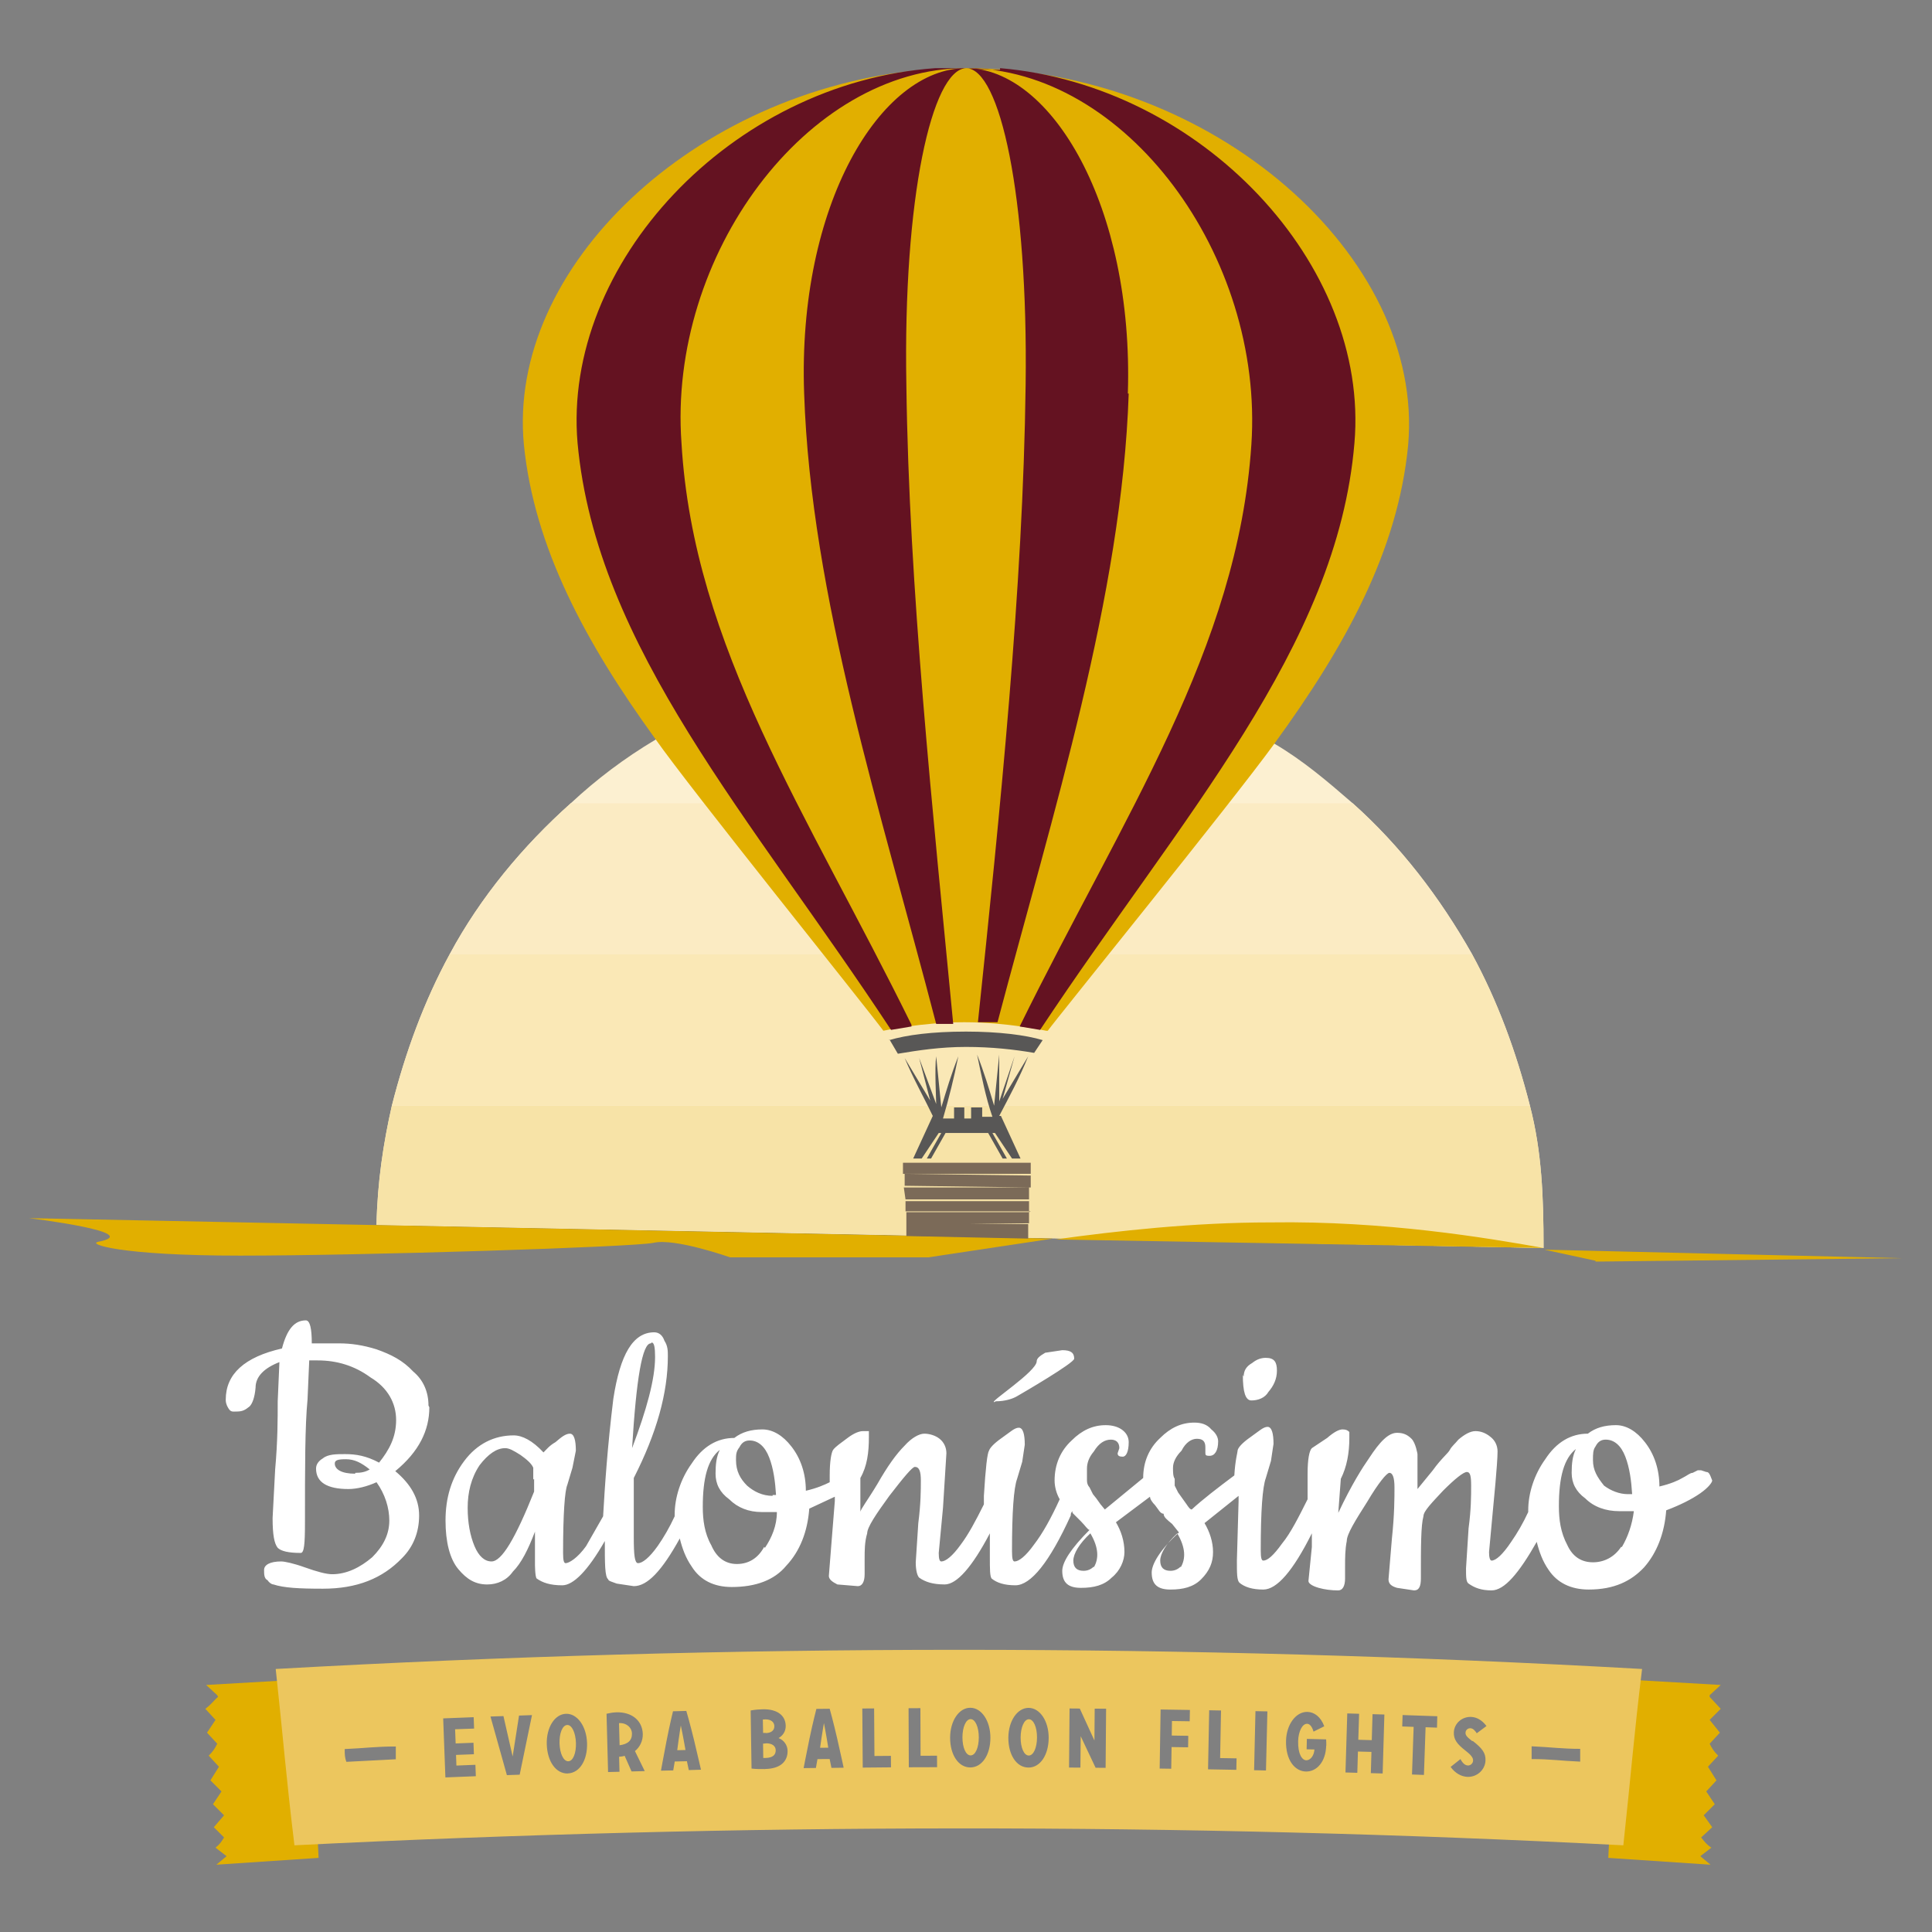 <svg xmlns="http://www.w3.org/2000/svg" viewBox="0 0 226.8 226.8"><rect x="0" y="0" width="226.8" height="226.8" fill="#808080" stroke="none"/><path fill="#fcf0d1" d="M77 86.8c-3.7 2.2-7 4.7-10 7.5-5.6 5-10.6 11-14.2 17.7-3 5.5-5.2 11.5-6.8 17.8-1 4.4-1.7 9-1.8 14l137 2.7c0-6-.2-11.3-1.6-16.7-1.6-6.3-3.8-12.3-6.8-17.8-3.8-6.7-8.4-12.7-14-17.7-3-2.6-5.8-5-9.2-7v-.1z"/><path fill="#f7e3a7" d="M44.2 143.8l137 2.7c0-6-.2-11.3-1.6-16.7H46c-1 4.4-1.7 9-1.8 14"/><path fill="#fae8b6" d="M52.8 112c-3 5.5-5.2 11.5-6.8 17.8h133.6c-1.6-6.3-3.8-12.3-6.8-17.8z"/><path fill="#fbebc3" d="M158.8 94.3H67c-5.6 5-10.6 11-14.2 17.7h120c-3.8-6.7-8.4-12.7-14-17.7"/><path fill="#fff" d="M191.1 175.4c-1 0-2-.4-2.8-1-.8-1-1.3-1.8-1.3-3 0-.7 0-1.2.3-1.6.3-.6.7-.8 1.2-.8 1 0 1.8.7 2.3 2 .5 1.3.7 2.8.8 4.4zm-.8 6.2c-.8 1.2-2 1.8-3.3 1.8-1.4 0-2.4-.7-3-2-.8-1.5-1-3-1-4.6 0-3.4.6-5.6 2-6.7-.4.8-.5 1.7-.5 2.8 0 1.2.5 2.2 1.6 3 1 1 2.4 1.5 4 1.5h1.7c-.2 1.6-.7 3-1.4 4.2zm-51.7 2.3c-.3.3-.7.5-1.2.5-.8 0-1.2-.4-1.2-1.2 0-.8.7-2 2-3.2 1 1.7 1 3 .4 4zm-10.2 0c-.3.3-.7.5-1.2.5-.8 0-1.2-.4-1.2-1.2 0-.8.7-2 2-3.2 1 1.7 1 3 .4 4zm-37.7-8.3c-1.2 0-2.2-.5-3-1.2-.8-.8-1.3-1.7-1.3-3 0-.6 0-1 .4-1.5.3-.6.7-.8 1.2-.8 1 0 1.8.7 2.3 2 .5 1.3.7 2.8.8 4.4h-.4zm-1 6c-.7 1.3-1.8 2-3.2 2-1.4 0-2.4-.8-3-2.2-.8-1.4-1-3-1-4.5 0-3.4.6-5.6 2-6.7-.4.8-.5 1.7-.5 2.8 0 1.2.5 2.2 1.6 3 1 1 2.3 1.5 3.8 1.5h1.8c0 1.6-.6 3-1.4 4.2zm-27-8v1.5c-2.2 5.5-3.8 8.2-5 8.2-.8 0-1.5-.6-2-1.8-.5-1.2-.8-2.7-.8-4.5 0-1.8.4-3.5 1.4-5 1-1.3 2-2 3-2 .5 0 1 .3 1.8.8.7.5 1.3 1 1.5 1.5v1.4zm13.8-16c.3 0 .4.6.4 1.7 0 2.6-1 6.2-2.7 10.7.5-8.2 1.2-12.3 2.2-12.3zm123.2 15h-.4l-.6.3c-.3 0-.6.3-1.2.6-.5.3-1.4.7-2.7 1 0-2-.6-3.8-1.7-5.2-1-1.3-2.2-2-3.4-2-1.3 0-2.4.3-3.3 1-2 0-3.7 1-5 3-1.3 1.8-2 4-2 6v.2c-.6 1.3-1.3 2.5-2 3.5-1 1.5-1.8 2.2-2.3 2.2-.2 0-.3-.4-.3-1l.5-5.4s.5-5 .5-6.4c0-.7-.3-1.3-.8-1.7-.6-.5-1.2-.7-1.8-.7-.6 0-1.3.4-2 1-.4.5-.8.8-1 1.2-.2.4-1 1-2 2.4l-1.8 2.2v-4.1s-.2-1.3-.7-1.8c-.5-.5-1-.7-1.7-.7-1 0-2 1-3.3 3-.7 1-2 3-3.6 6.4l.3-4c.7-1.4 1-3 1-4.8v-.7c-.2-.2-.4-.3-.8-.3s-1 .3-1.8 1L154 170c-.3.3-.5 1.3-.5 3v3c-1 2-2 4-3 5.2-1 1.4-1.7 2-2.2 2-.2 0-.3-.3-.3-1.2 0-4.6.2-7.4.6-8.5l.6-2 .3-2c0-1.2-.2-2-.7-2-.5 0-1 .5-2 1.2s-1.4 1.2-1.5 1.5c0 .2-.3 1.2-.4 3-2 1.5-3.7 2.8-5 4-.2 0-.4-.3-.6-.6l-.5-.7-.5-.7-.4-.8v-.8c-.2-.3-.2-.8-.2-1.3 0-.6.3-1.3 1-2 .5-1 1.2-1.4 1.8-1.4.7 0 1 .3 1 1v.6c0 .3 0 .4.5.4.6 0 1-.6 1-1.7 0-.5-.3-1-.8-1.4-.5-.6-1.2-.8-2-.8-1.5 0-2.8.6-4 1.8-1.3 1.2-2 2.8-2 4.7l-4.5 3.7-.5-.6-.5-.7-.4-.5-.4-.8c-.2-.2-.3-.5-.3-.8v-1.4c0-.6.2-1.3.8-2 .6-1 1.3-1.4 2-1.4.6 0 1 .3 1 1l-.2.6c0 .3.2.4.6.4.4 0 .7-.6.7-1.7 0-.5-.2-1-.7-1.4-.5-.4-1.2-.6-2-.6-1.5 0-2.8.6-4 1.8-1.3 1.2-2 2.8-2 4.7 0 .7.2 1.5.6 2.2-1 2.2-2 4-3 5.3-1 1.4-1.8 2-2.3 2-.2 0-.3-.3-.3-1.2 0-4.6.2-7.4.6-8.5l.6-2 .3-2c0-1.2-.2-2-.7-2-.5 0-1 .5-2 1.2s-1.4 1.2-1.5 1.5c-.2.3-.4 2-.6 5.3v1c-1 2-1.8 3.5-2.7 4.7-1 1.4-1.8 2-2.3 2-.2 0-.3-.3-.3-1l.5-5.3.4-6.4c0-.7-.3-1.3-.8-1.7-.5-.4-1.2-.6-1.8-.6-.6 0-1.5.5-2.3 1.4-1 1-2 2.4-3.2 4.5-1.2 2-2 3-2 3.3v-4c.8-1.4 1-3 1-4.8v-.7h-.7c-.4 0-1 .2-1.8.8-.8.6-1.4 1-1.7 1.4-.2.3-.4 1.3-.4 3v.8c-.6.3-1.5.7-2.8 1 0-2-.6-3.8-1.7-5.2-1-1.3-2.2-2-3.4-2-1.3 0-2.4.3-3.3 1-2 0-3.7 1-5 3-1.3 1.8-2 4-2 6v.2c-.6 1.3-1.3 2.5-2 3.5-1 1.4-1.8 2-2.3 2-.4 0-.5-1-.5-3v-7c2.7-5.3 4-10 4-14.3 0-.6 0-1.2-.4-1.8-.2-.6-.6-1-1.2-1-2.5 0-4 2.6-4.8 7.8-.7 5.7-1 10.3-1.2 13.8l-2 3.5c-1 1.4-2 2-2.4 2-.2 0-.3-.3-.3-1.2 0-4.6.2-7.3.5-8l.6-2 .4-2c0-1.2-.2-2-.7-2-.5 0-1 .4-1.7 1-.7.4-1 .8-1.4 1.2-1.3-1.4-2.5-2-3.5-2-2.3 0-4.3 1-5.8 3s-2.2 4.3-2.2 7c0 2.5.5 4.5 1.5 5.7 1 1.2 2 1.8 3.4 1.8 1.2 0 2.3-.5 3-1.5 1-1 1.8-2.6 2.6-4.7v3.8s0 1.5.2 1.7c.7.5 1.6.8 3 .8 1.3 0 3-1.7 5-5.2 0 2.7 0 4.2.4 4.5 0 .2.5.3 1 .5l2 .3c1.6 0 3.3-1.8 5.4-5.6.3 1.2.7 2.3 1.4 3.3 1 1.6 2.6 2.4 4.7 2.4 2.8 0 5-.8 6.4-2.5 1.6-1.7 2.5-4 2.7-6.7l3-1.4v.5l-.4 5-.3 3.8c0 .4.4.7 1 1l2.4.2c.5 0 .8-.5.8-1.4V183c0-1 0-2 .3-3 0-.7 1-2.2 2.6-4.4 1.7-2.2 2.7-3.4 3-3.4.5 0 .7.5.7 1.6 0 1 0 2.7-.3 5l-.3 4.6c0 1 .2 1.6.4 1.8.7.5 1.6.8 3 .8s3.2-2 5.3-6v2.8c0 1.4 0 2.2.2 2.5.6.5 1.5.8 2.8.8 1.8 0 4-2.7 6.5-8.2 0-.2 0-.3.2-.5v.2l1 1c.5.5.8 1 1 1-2.2 2.2-3.2 3.8-3.2 4.8 0 1.4.7 2 2.2 2 1.5 0 2.7-.3 3.6-1.2 1-.8 1.5-2 1.5-3 0-1.3-.4-2.5-1-3.5l4-3c0 .3.3.7.6 1 .4.5.6 1 1 1 0 .4.4.7 1 1.2l.8 1c-2.2 2-3.2 3.7-3.2 4.7 0 1.4.7 2 2.2 2 1.5 0 2.7-.3 3.6-1.2 1-1 1.4-2 1.4-3.2 0-1.2-.4-2.4-1-3.4l4-3.2v.6l-.2 7c0 1.5 0 2.3.3 2.6.6.5 1.5.8 2.8.8 1.6 0 3.5-2.2 5.7-6.6v1.6l-.4 4c0 .3.5.6 1.2.8.7.2 1.5.3 2.3.3.5 0 .8-.5.8-1.4v-1.4c0-1 0-2 .2-3 0-.8 1-2.4 2.4-4.6 1.3-2.2 2.3-3.4 2.6-3.4.4 0 .6.6.6 1.7 0 1.2 0 3.2-.3 6l-.4 4.8c0 .5.3.8 1 1l2 .3c.6 0 .8-.5.8-1.4 0-3.8 0-6.2.3-7.3 0-.6 1-1.6 2.3-3 1.4-1.4 2.4-2.2 2.8-2.2.4 0 .5.5.5 1.6 0 1.2 0 2.8-.3 5l-.3 4.7c0 1 0 1.6.3 1.8.7.5 1.5.8 2.7.8 1.5 0 3.2-2 5.3-5.7.3 1.2.7 2.3 1.4 3.3 1 1.5 2.6 2.3 4.7 2.3 3 0 5-1 6.5-2.6 1.5-1.7 2.4-4 2.6-6.7 1.6-.6 3-1.3 4-2s1.4-1.3 1.4-1.5c-.3-.8-.4-1-.7-1zm-53.7-11c0-.7.3-1.2 1-1.6.5-.4 1-.6 1.6-.6 1 0 1.3.5 1.3 1.5s-.4 1.8-1 2.5c-.4.7-1.2 1-2 1-.7 0-1-1-1-3zm-29.3 3c-.6 0 5-3.6 5-4.8 0-.3.3-.6 1-1l2-.3c1 0 1.4.3 1.4 1 0 .5-6 4-6.7 4.4-.5.3-1.4.6-2.5.6zm-75 8.4c-1.6 0-2.4-.5-2.4-1.2 0-.4.4-.5 1.3-.5 1 0 1.8.4 2.8 1.2-.5.3-1 .4-1.7.4zm8.6-8c0-1.6-.6-3-1.8-4-1.2-1.3-2.6-2-4.3-2.6-1.6-.5-3-.7-4.4-.7h-3.2c0-1.7-.2-2.7-.7-2.7-1.3 0-2.2 1-2.8 3.3-4.4 1-6.6 3-6.6 6 0 .2 0 .5.3 1s.5.4 1 .4c.7 0 1-.2 1.5-.6.3-.3.6-1 .7-2.2 0-1.3 1-2.3 2.8-3l-.2 4.6c0 2 0 4.7-.3 8l-.3 5.7c0 2 .2 3 .6 3.5.4.4 1.3.6 2.7.6.4 0 .5-1 .5-3.6 0-6.5 0-11.3.3-14.4l.2-4.6h1c2.2 0 4.3.6 6.2 2 2 1.2 3 3 3 5s-.8 3.5-2 5c-1.5-.8-2.7-1-4-1-1 0-2 0-2.6.5-.5.3-.8.7-.8 1.2 0 1.6 1.3 2.4 3.8 2.4 1 0 2.2-.3 3.3-.8 1 1.4 1.5 3 1.5 4.5 0 1.6-.7 3-2 4.3-1.4 1.2-3 2-4.7 2-.7 0-1.8-.3-3.2-.8-1.4-.5-2.4-.7-2.8-.7-1.3 0-2 .4-2 1 0 .5 0 1 .4 1.2.2.3.5.5.7.5 1.2.4 3 .5 5.8.5 4 0 7-1.2 9.3-3.6 1.3-1.3 2-3 2-5s-1-3.7-2.8-5.2c2.8-2.3 4-4.8 4-7.5z"/><path fill="#e1af00" d="M25.5 199l-1.3-1.2 12.2-.7 1 21-12 .8 1.2-1-1.3-1c.5-.4.7-.7 1-1.2l-1.2-1.2 1.2-1.4-1.3-1.3 1-1.5-1.3-1.3 1-1.6-1.2-1.3c.5-.5.7-.8 1-1.4l-1.2-1.3 1-1.5-1.2-1.3c.8-.6 1-1 1.5-1.4zm175.2 0l1.3-1.2-12.2-.7-1 21 12 .8-1.2-1 1.3-1c-.6-.4-.8-.7-1.2-1.2l1.3-1.2-1-1.4 1.3-1.3-1-1.5 1.2-1.3-1-1.6 1.2-1.3c-.5-.5-.7-.8-1-1.4l1.2-1.3-1.2-1.5 1.3-1.3-1.3-1.4z"/><path fill="#ecc65e" d="M89.892 204.664c-.12.002-.228.014-.316.025l.025 1.68c.08.01.21 0 .28 0 .84-.02 1.19-.37 1.18-.91 0-.48-.4-.82-1.16-.81m-.02-1.2c.69-.01 1.03-.34 1.02-.82-.01-.47-.39-.8-1.07-.79-.11 0-.22.01-.28.02l.03 1.57c.09.01.23 0 .32 0m6.36 1.746l.97-.01c-.27-1.71-.51-2.89-.51-2.89s-.21 1.18-.45 2.9m-16.77.285l.97-.026c-.296-1.71-.55-2.88-.55-2.88s-.2 1.182-.42 2.902M66.58 202.5c-.545.017-.933.96-.896 2.167.04 1.19.467 2.106 1.03 2.09.565-.018.93-.96.897-2.15-.04-1.21-.48-2.13-1.025-2.11m6.14-.216h-.06l.07 2.596c.96-.13 1.473-.55 1.45-1.4-.017-.626-.577-1.226-1.46-1.2"/><path fill="#ecc65e" d="M185.5 205.3v1.5c-2.3-.1-3.5-.3-5.7-.3V205c2.3.1 3.5.3 5.8.3zm-12.614-.932c1.117.876 1.532 1.418 1.498 2.3-.043 1.108-1.01 1.963-2.117 1.92-.723-.028-1.44-.423-1.978-1.167l1.16-.92c.25.5.56.74.86.75.33.02.61-.25.62-.59.01-.36-.32-.71-.93-1.18-.98-.77-1.36-1.3-1.33-2.12.04-1.03.93-1.85 2.03-1.81.61.03 1.25.33 1.8 1.07l-1.14.85c-.17-.26-.41-.58-.75-.59-.29-.01-.56.2-.57.53-.01.3.192.52.8.99m-4.147-1.59l-1.34-.05-.195 5.6-1.4-.05.192-5.592-1.34-.047.044-1.34 4.07.14zm-6.38 5.38l-1.388-.04.072-2.494-1.586-.043-.073 2.498-1.39-.04.21-6.93 1.39.04-.095 3.05 1.582.047.09-3.05 1.39.04zm-6.63-3.26c-.05 1.89-1.11 3.06-2.388 3.03-1.258-.03-2.385-1.29-2.324-3.63.05-1.88 1.15-3.4 2.51-3.37.82.02 1.58.6 1.976 1.69l-1.26.627c-.19-.67-.485-.916-.75-.92-.566-.02-1.026.91-1.055 2.02-.04 1.545.47 2.25.946 2.264.46.014.918-.5.968-1.27l-.92-.02.03-1.22 2.26.055c.02.25.026.48.02.76m-7.08 2.89l-1.394-.03.16-6.934 1.4.03zm-3.48-.074l-3.32-.06.134-6.933 1.387.027-.104 5.586 1.93.032zm-5.475-5.7l-2.08-.03-.027 1.706 1.94.03-.02 1.35-1.94-.03-.04 2.546-1.358-.02.11-6.934 3.44.053zm-9.87 5.466l-1.176-.01-1.747-3.7-.036 3.685-1.333-.01.06-6.935 1.2.01 1.72 3.75.03-3.738 1.34.01zm-9.065-.035c-1.396-.003-2.36-1.494-2.353-3.495.01-1.98 1.055-3.51 2.38-3.51 1.33.01 2.36 1.55 2.354 3.53-.01 2-.986 3.482-2.38 3.48m-6.82-.016c-1.4 0-2.37-1.485-2.37-3.486 0-1.98 1.04-3.52 2.365-3.52s2.363 1.535 2.363 3.516c0 2-.97 3.49-2.366 3.49m-7.21-.02l-.03-6.932 1.39-.008.02 5.59 1.93-.01.008 1.35zm-5.41.038l-.05-6.937 1.386-.01.04 5.585 1.93-.016.01 1.347zm-3.673.033l-.21-1.04-1.43.01-.186 1.04-1.44.017s.27-1.43.686-3.45c.39-1.88.81-3.5.81-3.5l1.563-.016s.45 1.61.88 3.49c.46 2.006.76 3.43.76 3.43zm-7.78.14c-.58.01-1.13-.004-1.6-.06l-.104-6.82c.578-.1 1.04-.132 1.45-.14 1.72-.025 2.65.76 2.665 1.95.01.646-.34 1.147-.84 1.43.65.25 1.05.848 1.06 1.5.02 1.2-.8 2.1-2.63 2.13m-8.967.128l-.22-1.04-1.43.033-.176 1.044-1.44.03s.255-1.43.646-3.454c.366-1.89.766-3.516.766-3.516l1.563-.04s.47 1.606.92 3.48c.48 2 .8 3.42.8 3.42zm-6.72.16l-.81-1.836c-.19.068-.444.1-.65.11l.044 1.765-1.34.03-.18-6.84c.286-.067.74-.16 1.155-.17 1.83-.05 3.053.98 3.1 2.544.02.783-.33 1.536-.92 2.007l1.15 2.35zm-7.48.24c-1.4.04-2.41-1.417-2.473-3.418-.06-1.98.93-3.55 2.26-3.59 1.32-.04 2.41 1.46 2.47 3.44.06 2-.866 3.514-2.26 3.56m-5.65.15l-1.502.05-1.926-6.878 1.523-.052 1.08 4.74.75-4.8 1.52-.055zm-8.72.32l-.26-6.93 3.58-.14.05 1.336-2.23.08.064 1.665 2.093-.08.05 1.348-2.098.08.045 1.25 2.23-.09.05 1.34zm-5.82-2.23v.1l-5.8.3c-.2-.5-.2-.9-.2-1.5 2.4-.1 3.6-.3 6-.3zm-14.1-10.5c.9 8.3 1.2 12.5 2.2 20.7 52-2.6 104-2.7 156 0 .9-8.3 1.2-12.5 2.2-20.7-53.4-3-106.9-3-160.4 0"/><path fill="#ecc65e" d="M120.783 201.824c-.545-.002-.964.927-.97 2.136-.005 1.19.388 2.12.953 2.124.565.002.965-.928.97-2.116.005-1.21-.408-2.142-.953-2.144m-6.84-.014c-.545 0-.96.93-.96 2.14 0 1.19.396 2.12.96 2.12.565 0 .96-.93.96-2.12 0-1.208-.415-2.14-.96-2.14"/><path fill="#e1af00" d="M11.5 145.8c-1.2.2 2.3 1.6 16.7 1.6 14.5 0 46-1 48.5-1.5 2.5-.6 9 1.7 9 1.7H109l14.6-2.2L3.4 143s14 1.7 8 2.8zm137.6-2.3c-9 0-18 1-25.2 2l57.3 1c-6.7-1.2-18.7-3.2-32-3zm38.2 4.5l-6-1.3 42 1-36 .4z"/><path fill="#7b6a58" d="M120.7 145.3v-1.6h-14.3v1.4l14.3.3zm-14.3-1.5l14.4-.2v-1.3h-14.4v1.4zm-.2-3h14.6v-1.4h-14.7l.2 1.4zm14.6 1.5V141h-14.5v1.2H121zm-14.6-4.5H121v-1.3h-15v1.3zm0 1.4v-1.4l14.8.2v1.4z"/><path fill="#585756" d="M109.7 131h-.2l-2.3 5h1l2-3h.3l-1.7 3h.5l1.7-3h5l1.7 3h.5l-1.7-3h.3l2 3h1l-2.3-5h-.2c1.2-2.3 2.4-4.5 3.4-7l-3 5 1.4-5-1.8 5.3v-5.5l-.6 6c-.6-2-1.2-4-2-6 .5 2.4 1 5 1.8 7.3h-1.2V130H114v1.3h-.8V130H112v1.3h-1.3c.7-2.4 1.3-4.8 1.8-7.3-.8 2-1.4 4-2 6l-.6-6c-.2 1.4 0 5 0 5.6l-2-5.4 1.3 5-3-5c1 2.4 2.3 4.7 3.4 7zm-5.3-9l1 1.7c2.4-.4 5-.8 8-.8s5.7.3 8 .7l1-1.5c-2-.6-5.2-1-9-1-4 0-7 .4-9 1z"/><path fill="#e1af00" d="M123 121c1-1.4 21.6-26.8 26.6-33.7 8.3-11.4 14.5-22.6 15.7-35 2-22.2-23-44.3-52-44.3l-5 .2c-26.8 2.4-48.8 23.2-46.8 44 1.2 12 7.2 23.2 15.4 34.5 4.2 6 24.5 31.2 26.8 34.3 0 0 4.5-1 9.5-1s9.6 1 9.6 1z"/><path fill="#641221" d="M117.4 8.2h-1l-3-.2c18.7 0 35 22 33.5 44.2-1.6 24-15 43.5-27.2 68.3l2.4.4C138.6 96 157 76 159 52c1.8-21-18-42-41.6-44zm15 38c.7-22-9-38.2-19-38.2 4 0 7.3 15 7 37.2-.3 23.8-3 50-5.6 74.8h2.3c6.5-24.6 14.6-50 15.4-73.8zM113.4 8c-10 0-19.8 16-19 38.2.8 23.8 9 49 15.5 74h2c-2.4-25-5.2-51.2-5.5-75-.4-22 3-37 7-37.2M107 120.5l-2.4.4C88.2 96 70 76 67.8 52c-1.8-21 18-42.3 42-44h3.6C94.7 8 78.4 30 80 52c1.4 24 14.8 43.5 27 68.3z"/></svg>
